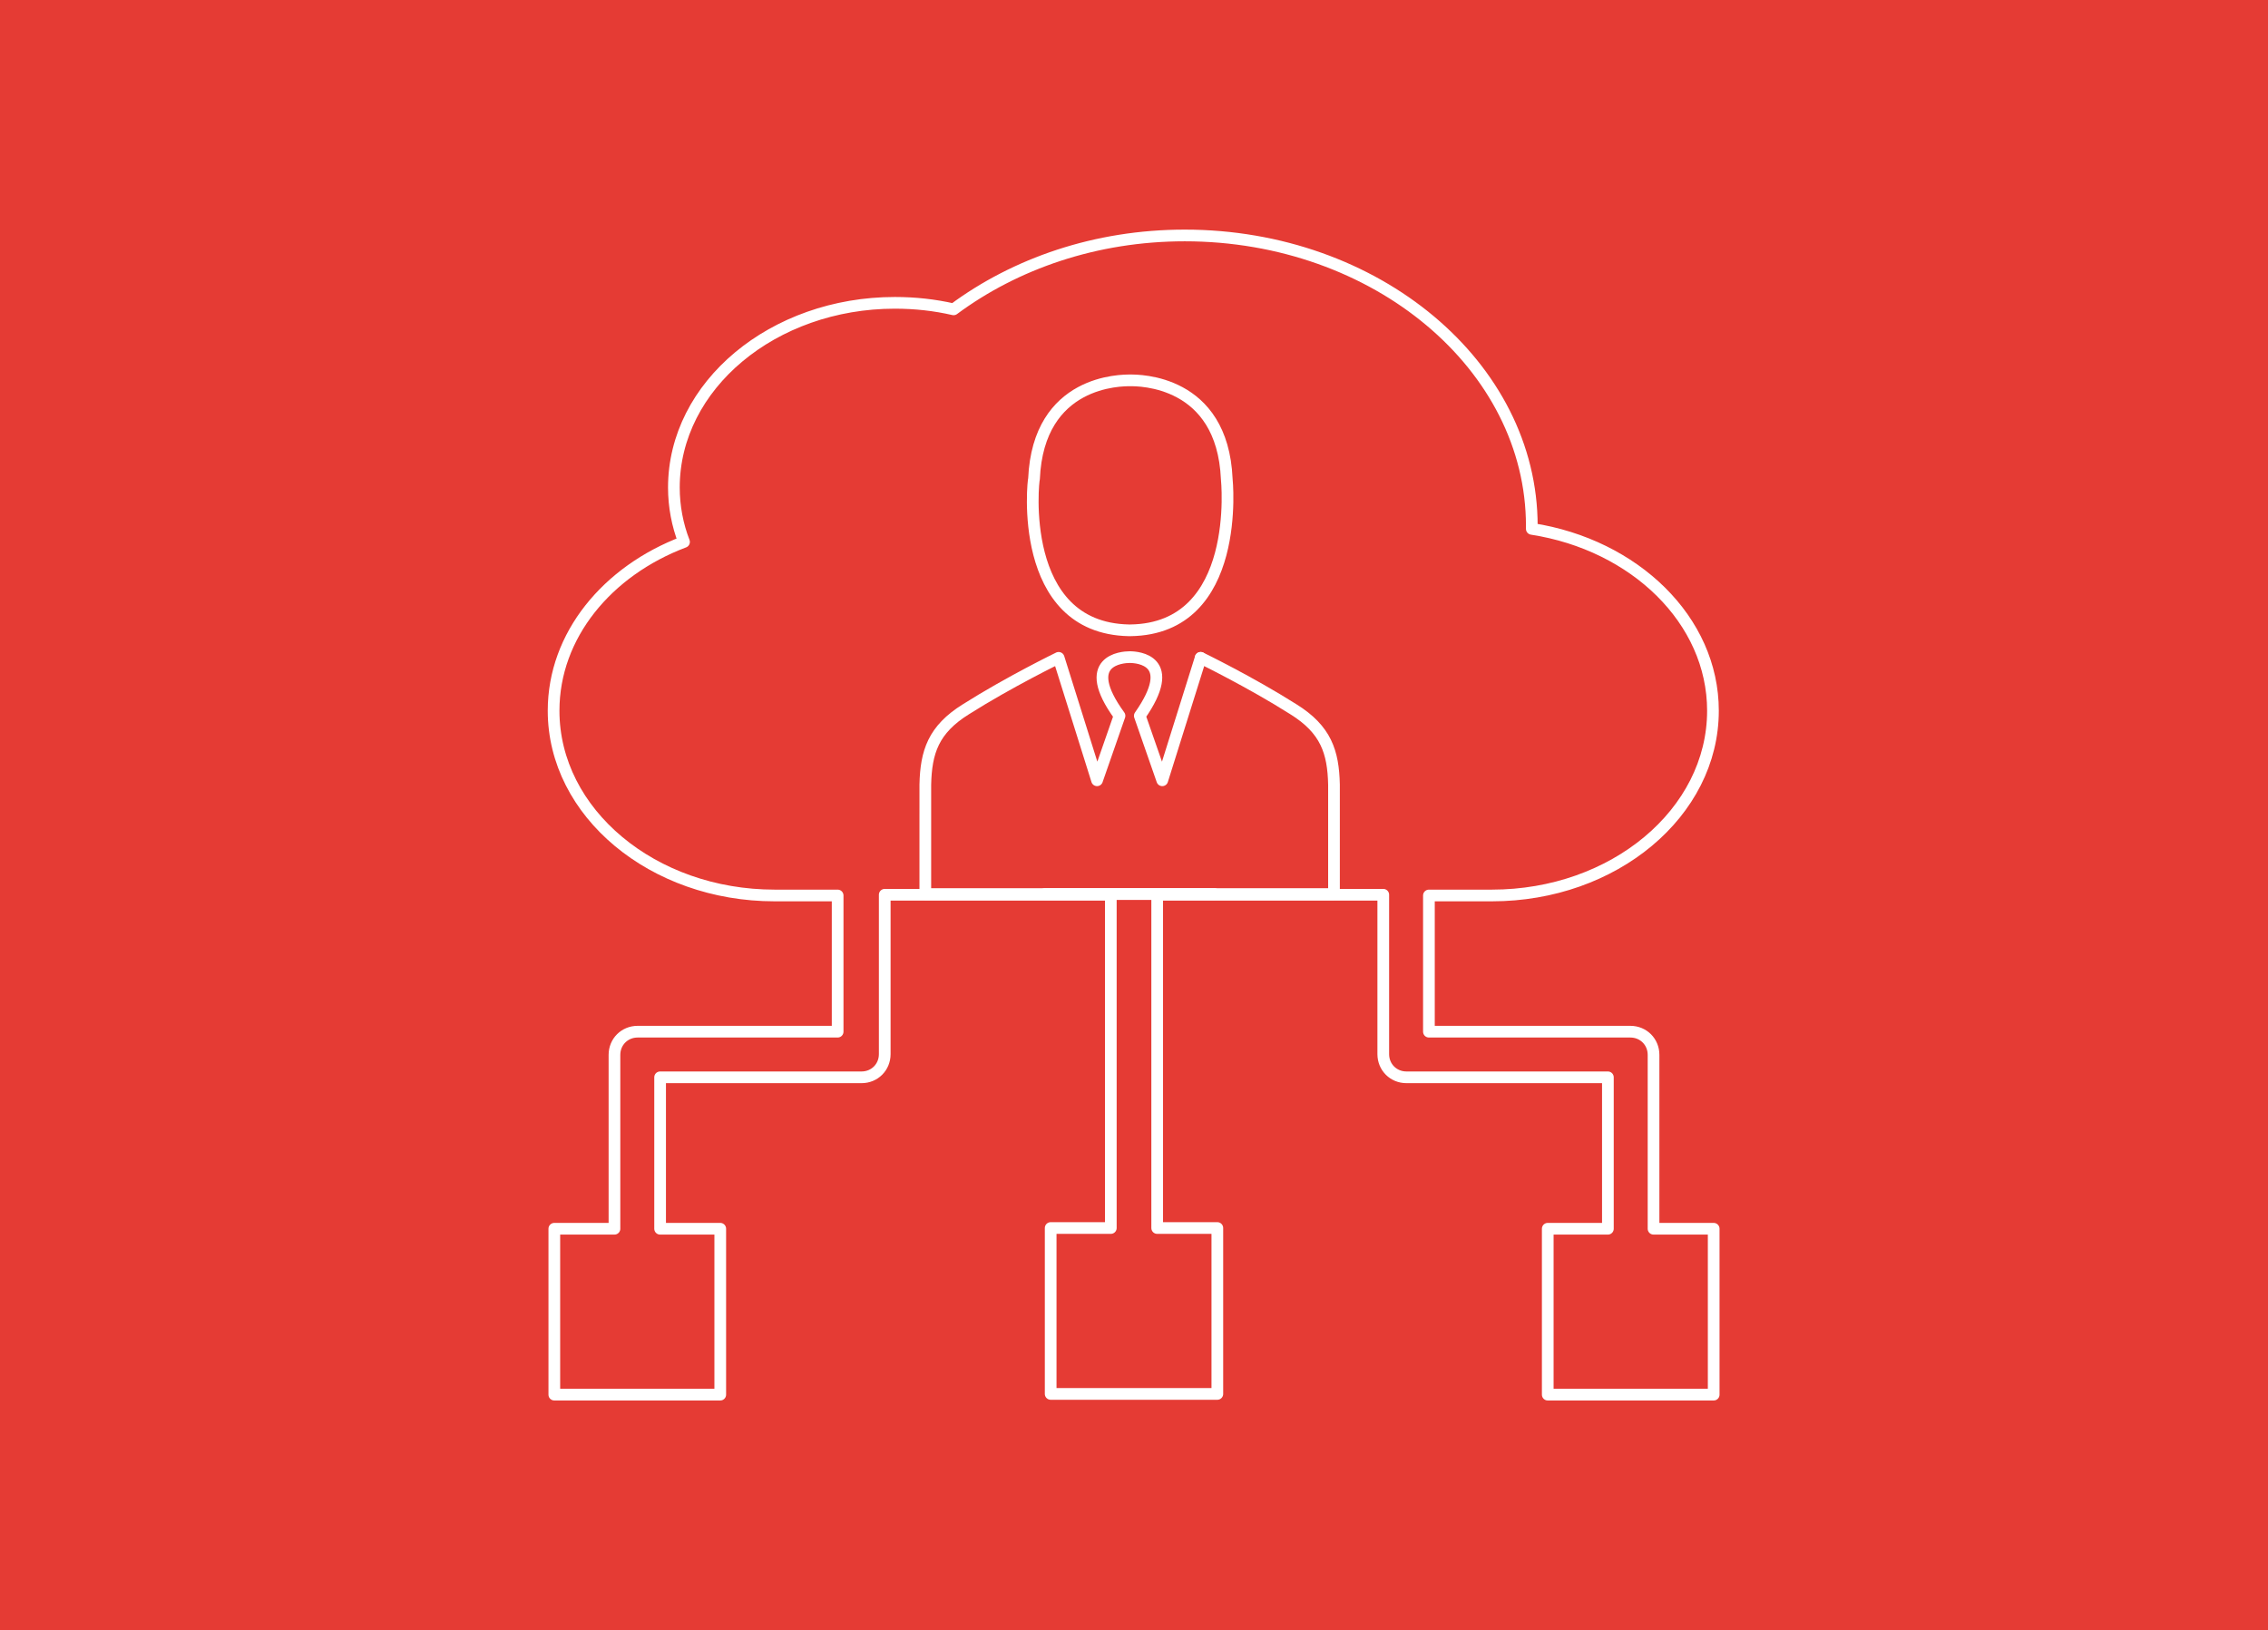 <svg xmlns="http://www.w3.org/2000/svg" xml:space="preserve" id="Layer_1" width="313" height="225" x="0" y="0" version="1.1"><style>.st1{fill:none;stroke:#fff;stroke-width:1.614;stroke-linecap:round;stroke-linejoin:round;stroke-miterlimit:10}</style><path d="M0 0h313v225H0z" style="fill:#e53b34"/><path d="M228.2 145.6c0-1.8-1.4-3.2-3.2-3.2h-27.8v-18.8h8.7c16.8 0 30.5-11.4 30.5-25.5 0-12.5-10.8-22.9-25-25.1v-.4c0-22.1-21.5-40.1-47.9-40.1-12.3 0-23.4 3.9-31.9 10.2q-3.9-.9-8.1-.9C106.7 41.8 93 53.2 93 67.3c0 2.6.5 5.2 1.4 7.5-10.6 4-18 12.9-18 23.3 0 14.1 13.7 25.5 30.5 25.5h8.7v18.8H88c-1.8 0-3.2 1.4-3.2 3.2v24h-8.3v22.9h22.9v-22.9h-8.3v-20.9h27.8c1.8 0 3.2-1.4 3.2-3.2v-22h31.2v46H145v22.9h23v-22.9h-8.3v-46h31.2v22c0 1.8 1.4 3.2 3.2 3.2h27.8v20.9h-8.3v22.9h22.9v-22.9h-8.3z" class="st1"/><path d="M142.7 66.1c.6-13.7 12.1-13.6 13.3-13.6 1.1 0 12.7-.1 13.3 13.6 0 0 2.2 20.7-13.3 20.9h0-.2q.15 0 0 0h0c-15.5-.3-13.2-20.9-13.1-20.9M167.6 123.4h-39.9V111v.4-3.1h0c.1-4.5 1.1-7.6 5.6-10.4 6-3.8 12.8-7.1 12.8-7.1l5.3 16.9 3.1-8.9c-5.6-7.7.4-8.1 1.4-8.1h0c1.1 0 6.8.4 1.4 8.1l3.1 8.9 5.3-16.9" class="st1"/><path d="M144.2 123.4h39.9V111v.4-3.1h0c-.1-4.5-1.1-7.6-5.6-10.4-6-3.8-12.8-7.1-12.8-7.1" class="st1"/></svg>